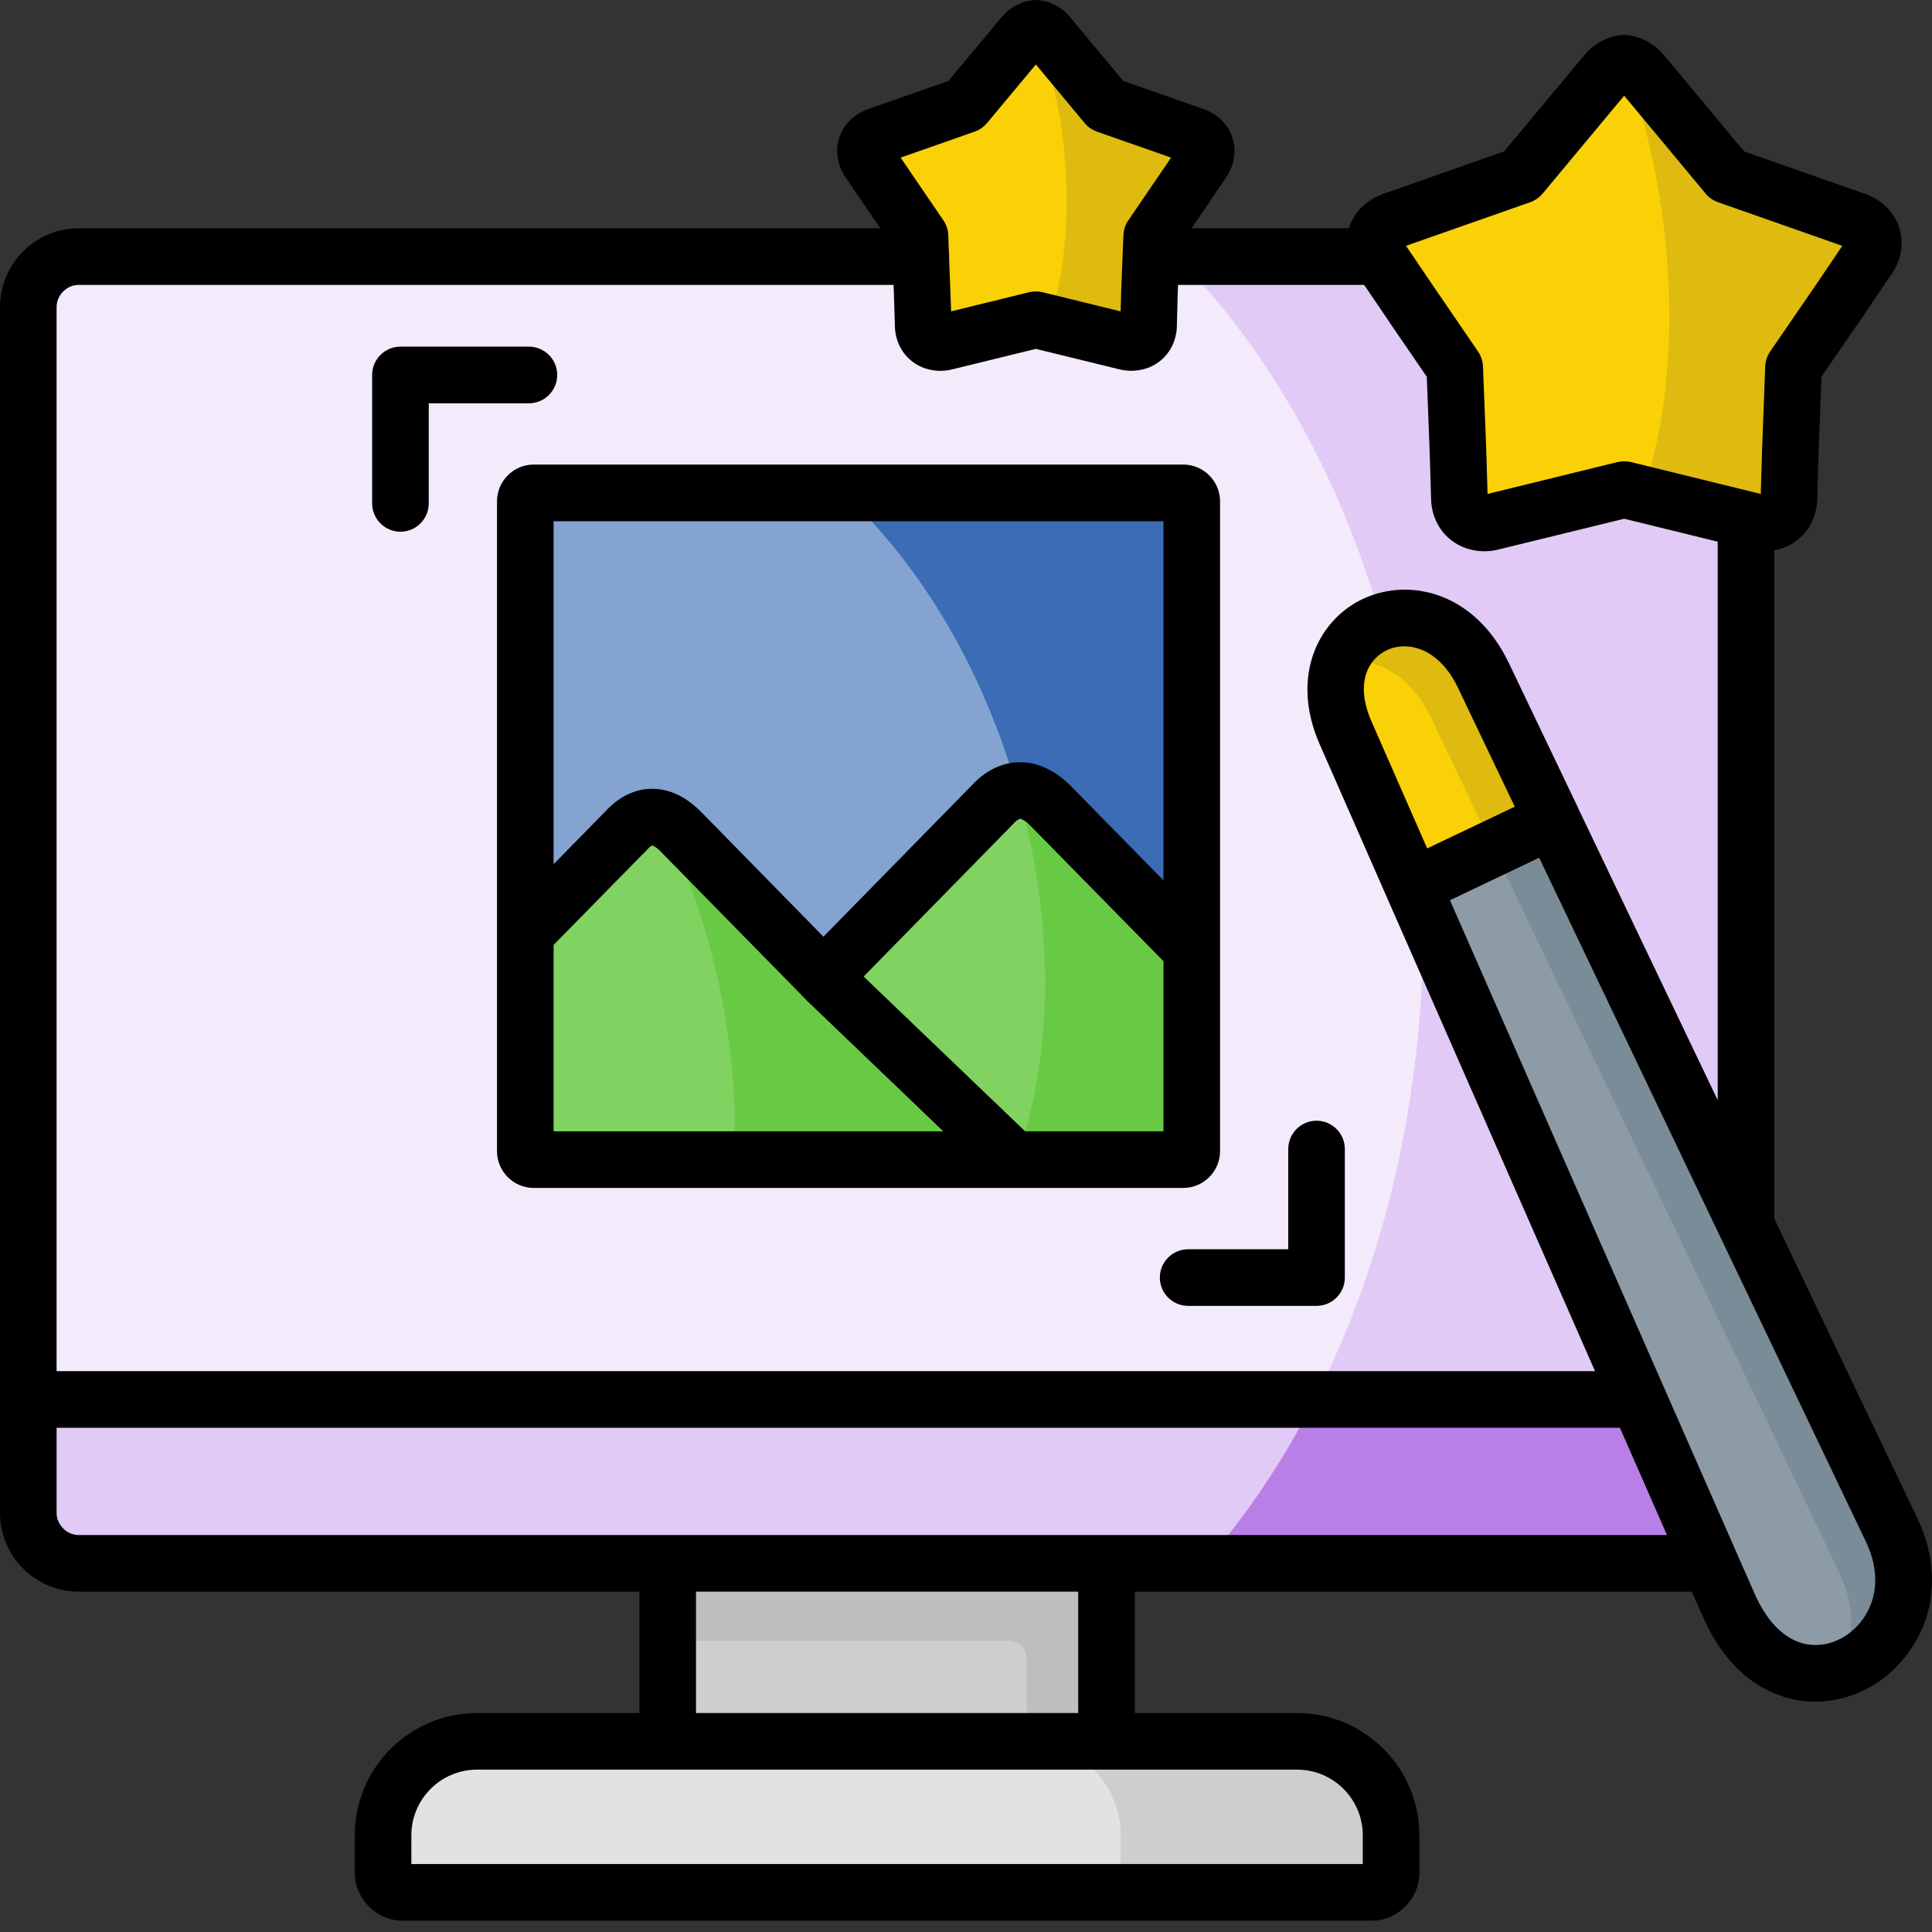 <svg width="24" height="24" viewBox="0 0 24 24" fill="none" xmlns="http://www.w3.org/2000/svg">
<rect x="0" y="0" width="24" height="24" fill="#333333" stroke="none"/>
<g clip-path="url(#clip0_33759_69122)">
<path fill-rule="evenodd" clip-rule="evenodd" d="M8.295 19.017H10.965H13.746V22.163H8.295V19.017Z" fill="#CECECE"/>
<path fill-rule="evenodd" clip-rule="evenodd" d="M13.746 21.631V19.42H10.965H10.802H8.295V20.38H9.974H12.438C12.795 20.38 12.754 20.546 12.754 20.888V21.631H13.746Z" fill="#BEBEBE"/>
<path fill-rule="evenodd" clip-rule="evenodd" d="M5.925 21.631C5.283 21.631 4.758 22.157 4.758 22.799V23.261C4.758 23.396 4.869 23.508 5.005 23.508H17.033C17.17 23.508 17.28 23.396 17.28 23.261V22.799C17.28 22.157 16.755 21.631 16.113 21.631C12.915 21.631 9.123 21.631 5.925 21.631Z" fill="#E2E2E2"/>
<path fill-rule="evenodd" clip-rule="evenodd" d="M17.281 22.799C17.281 22.157 16.756 21.631 16.114 21.631H13.746H13.523H12.754C12.938 21.631 13.112 21.674 13.267 21.751C13.457 21.844 13.619 21.987 13.733 22.163C13.852 22.348 13.922 22.566 13.922 22.799V23.261C13.922 23.396 13.811 23.508 13.676 23.508H17.034C17.171 23.508 17.281 23.396 17.281 23.261V22.799Z" fill="#CECECE"/>
<path fill-rule="evenodd" clip-rule="evenodd" d="M0.352 3.815V17.385L11.021 18.403L21.69 17.385V3.815C21.69 3.47 21.406 3.188 21.061 3.188H0.979C0.634 3.188 0.352 3.47 0.352 3.815Z" fill="#F3EAFB"/>
<path fill-rule="evenodd" clip-rule="evenodd" d="M21.69 17.385H0.352V18.793C0.352 19.138 0.634 19.42 0.979 19.42H8.295H13.747H21.061C21.406 19.42 21.69 19.138 21.69 18.793V17.385Z" fill="#E1CAF5"/>
<path fill-rule="evenodd" clip-rule="evenodd" d="M14.698 6.123H6.63C6.573 6.123 6.525 6.17 6.525 6.228V14.3C6.525 14.358 6.573 14.405 6.63 14.405H14.698C14.757 14.405 14.805 14.358 14.805 14.3V6.228C14.805 6.17 14.757 6.123 14.698 6.123Z" fill="#85A3D1"/>
<path fill-rule="evenodd" clip-rule="evenodd" d="M7.777 10.319L6.525 11.595V14.3C6.525 14.358 6.573 14.405 6.632 14.405H12.594L10.283 12.192L10.23 12.137L8.446 10.319C8.216 10.094 7.982 10.094 7.777 10.319Z" fill="#80D261"/>
<path fill-rule="evenodd" clip-rule="evenodd" d="M12.323 10.002L10.23 12.137L10.284 12.192L12.594 14.405H14.699C14.757 14.405 14.805 14.358 14.805 14.301V12.137V11.796L13.044 10.002C12.817 9.779 12.584 9.761 12.378 9.949C12.359 9.965 12.342 9.984 12.323 10.002Z" fill="#80D261"/>
<path fill-rule="evenodd" clip-rule="evenodd" d="M10.231 12.137L8.447 10.319C8.373 10.246 8.297 10.197 8.223 10.171C8.432 10.601 8.613 11.062 8.757 11.55C9.05 12.534 9.164 13.51 9.121 14.405H12.594L10.284 12.192L10.231 12.137Z" fill="#68CA44"/>
<path fill-rule="evenodd" clip-rule="evenodd" d="M14.697 6.123H10.473C11.386 6.964 12.164 8.216 12.608 9.711C12.619 9.747 12.629 9.784 12.64 9.822C12.771 9.81 12.908 9.871 13.042 10.002L14.803 11.796V6.228C14.803 6.17 14.755 6.123 14.697 6.123Z" fill="#3B6CB5"/>
<path fill-rule="evenodd" clip-rule="evenodd" d="M14.805 11.796L13.043 10.002C12.909 9.871 12.773 9.81 12.642 9.822C13.119 11.502 13.078 13.146 12.623 14.405H14.699C14.757 14.405 14.805 14.358 14.805 14.3V12.137V11.796Z" fill="#68CA44"/>
<path fill-rule="evenodd" clip-rule="evenodd" d="M21.201 19.316L20.352 17.385H16.33C15.943 18.145 15.483 18.831 14.963 19.42H21.06C21.121 19.42 21.18 19.412 21.235 19.395L21.201 19.316Z" fill="#B880E6"/>
<path fill-rule="evenodd" clip-rule="evenodd" d="M21.69 15.218V6.452L21.194 6.331L20.401 6.138L20.177 6.082L19.158 6.331L18.52 6.488C18.321 6.529 18.147 6.419 18.13 6.207L18.111 5.575L18.072 4.565L17.533 3.778L17.133 3.188H14.615C15.749 4.328 16.642 5.898 17.165 7.725C17.581 7.58 18.123 7.753 18.429 8.391L19.287 10.187L21.546 14.916L21.69 15.218Z" fill="#E1CAF5"/>
<path fill-rule="evenodd" clip-rule="evenodd" d="M20.258 17.166L17.68 11.299C17.681 11.362 17.681 11.426 17.681 11.49C17.681 13.683 17.182 15.716 16.332 17.385H20.354L20.258 17.166Z" fill="#E1CAF5"/>
<path fill-rule="evenodd" clip-rule="evenodd" d="M16.718 9.108L21.477 19.942C22.227 21.65 24.2 20.473 23.501 19.009L18.429 8.391C17.793 7.06 16.123 7.758 16.718 9.108Z" fill="#FAD106"/>
<path fill-rule="evenodd" clip-rule="evenodd" d="M21.545 14.916L19.286 10.187L17.553 11.012L20.257 17.166L21.202 19.316L21.476 19.942C22.227 21.65 24.199 20.473 23.5 19.009L21.545 14.916Z" fill="#8D9BA7"/>
<path fill-rule="evenodd" clip-rule="evenodd" d="M19.287 10.187L18.429 8.391C17.958 7.404 16.917 7.532 16.654 8.216C17.046 8.151 17.507 8.35 17.778 8.918L18.551 10.537L19.287 10.187Z" fill="#DEBB0E"/>
<path fill-rule="evenodd" clip-rule="evenodd" d="M21.546 14.916L19.287 10.187L18.551 10.537L21.546 16.807L22.849 19.537C23.067 19.994 23.026 20.421 22.843 20.744C23.445 20.56 23.893 19.831 23.501 19.009L21.546 14.916Z" fill="#798C98"/>
<path fill-rule="evenodd" clip-rule="evenodd" d="M17.533 3.778L18.071 4.565L18.111 5.575L18.13 6.207C18.147 6.419 18.32 6.529 18.52 6.488L19.157 6.331L20.176 6.082L21.193 6.331L21.833 6.488C22.032 6.529 22.205 6.419 22.223 6.207L22.241 5.575L22.28 4.565L22.862 3.717L23.22 3.188C23.324 3.02 23.27 2.828 23.065 2.744L22.445 2.527L21.459 2.18L20.803 1.393L20.392 0.9C20.331 0.833 20.254 0.793 20.176 0.786C20.096 0.793 20.021 0.833 19.96 0.9L19.549 1.393L18.892 2.18L17.905 2.527L17.287 2.744C17.082 2.828 17.027 3.02 17.132 3.188L17.533 3.778Z" fill="#FAD106"/>
<path fill-rule="evenodd" clip-rule="evenodd" d="M22.281 4.565L22.863 3.717L23.221 3.188C23.325 3.02 23.271 2.828 23.066 2.744L22.447 2.527L21.46 2.18L20.804 1.393L20.393 0.9C20.334 0.833 20.258 0.795 20.18 0.787C20.401 1.372 20.568 2.037 20.66 2.75C20.678 2.897 20.694 3.043 20.706 3.188C20.798 4.309 20.68 5.341 20.401 6.138C20.879 6.255 21.356 6.371 21.834 6.488C22.033 6.529 22.206 6.419 22.224 6.207L22.242 5.575L22.281 4.565Z" fill="#DEBB0E"/>
<path fill-rule="evenodd" clip-rule="evenodd" d="M11.06 2.397L11.428 2.935L11.454 3.625L11.467 4.057C11.479 4.203 11.597 4.277 11.734 4.249L12.17 4.143L12.867 3.972L13.563 4.143L13.999 4.249C14.135 4.277 14.254 4.203 14.266 4.057L14.278 3.625L14.306 2.935L14.702 2.355L14.948 1.993C15.018 1.878 14.982 1.746 14.842 1.689L14.418 1.541L13.743 1.304L13.295 0.767L13.014 0.429C12.973 0.383 12.921 0.357 12.867 0.352C12.812 0.357 12.761 0.383 12.719 0.429L12.437 0.767L11.989 1.304L11.315 1.541L10.892 1.689C10.751 1.746 10.714 1.878 10.786 1.993L11.06 2.397Z" fill="#FAD106"/>
<path fill-rule="evenodd" clip-rule="evenodd" d="M14.308 2.935L14.704 2.355L14.95 1.993C15.02 1.878 14.984 1.746 14.843 1.689L14.42 1.541L13.745 1.304L13.297 0.767L13.016 0.429C12.975 0.383 12.924 0.357 12.871 0.352C13.021 0.751 13.136 1.206 13.199 1.693C13.212 1.794 13.223 1.894 13.23 1.993C13.293 2.76 13.212 3.466 13.021 4.009C13.349 4.09 13.675 4.17 14.001 4.249C14.136 4.277 14.256 4.203 14.268 4.057L14.28 3.626L14.308 2.935Z" fill="#DEBB0E"/>
<path d="M15.156 14.3V6.228C15.156 5.976 14.95 5.771 14.698 5.771H6.63C6.379 5.771 6.174 5.976 6.174 6.228V11.592C6.174 11.595 6.174 11.598 6.174 11.602V14.3C6.174 14.552 6.379 14.757 6.63 14.757H14.698C14.95 14.757 15.156 14.552 15.156 14.3ZM14.453 6.475V10.936L13.294 9.756C13.292 9.754 13.291 9.753 13.29 9.752C13.044 9.51 12.809 9.465 12.652 9.469C12.504 9.473 12.281 9.527 12.067 9.761L10.229 11.636L8.697 10.073C8.695 10.072 8.694 10.07 8.692 10.069C8.458 9.838 8.231 9.794 8.082 9.799C7.939 9.803 7.726 9.855 7.522 10.078L6.877 10.735V6.475H14.453V6.475ZM6.877 11.738L8.028 10.566C8.031 10.562 8.035 10.559 8.038 10.555C8.078 10.511 8.102 10.502 8.101 10.502C8.105 10.502 8.138 10.51 8.197 10.568L10.032 12.438C10.034 12.441 10.037 12.443 10.04 12.446L11.718 14.054H6.877V11.738ZM12.735 14.054L10.728 12.131L12.574 10.248C12.577 10.245 12.58 10.242 12.583 10.238C12.632 10.184 12.664 10.172 12.672 10.171C12.685 10.173 12.727 10.185 12.794 10.251L14.453 11.94V14.054H12.735V14.054Z" fill="black"/>
<path d="M6.922 4.658C6.922 4.464 6.764 4.306 6.57 4.306H4.975C4.78 4.306 4.623 4.464 4.623 4.658V6.253C4.623 6.447 4.78 6.605 4.975 6.605C5.169 6.605 5.326 6.447 5.326 6.253V5.01H6.57C6.764 5.01 6.922 4.852 6.922 4.658Z" fill="black"/>
<path d="M16.354 13.922C16.16 13.922 16.003 14.08 16.003 14.274V15.519H14.76C14.566 15.519 14.408 15.676 14.408 15.87C14.408 16.065 14.566 16.222 14.76 16.222H16.354C16.548 16.222 16.706 16.065 16.706 15.87V14.274C16.706 14.08 16.548 13.922 16.354 13.922Z" fill="black"/>
<path d="M23.817 18.858L22.041 15.139V6.836C22.141 6.817 22.235 6.778 22.315 6.718C22.465 6.605 22.557 6.434 22.573 6.235C22.573 6.229 22.574 6.223 22.574 6.217L22.592 5.588L22.627 4.68L23.153 3.914L23.511 3.385C23.514 3.381 23.516 3.377 23.519 3.373C23.624 3.203 23.651 3.004 23.592 2.826C23.533 2.643 23.392 2.498 23.197 2.419C23.192 2.416 23.186 2.414 23.181 2.413L21.666 1.881L20.662 0.675C20.659 0.67 20.655 0.666 20.651 0.662C20.532 0.533 20.376 0.453 20.212 0.436C20.188 0.433 20.165 0.433 20.141 0.436C19.976 0.452 19.82 0.532 19.701 0.662C19.697 0.666 19.693 0.67 19.69 0.675L18.684 1.881L17.171 2.413C17.165 2.415 17.16 2.417 17.155 2.419C16.959 2.498 16.818 2.644 16.758 2.828C16.757 2.831 16.757 2.833 16.756 2.836H14.801L14.995 2.553L15.24 2.19C15.243 2.186 15.246 2.181 15.249 2.176C15.337 2.031 15.359 1.861 15.309 1.708C15.257 1.552 15.139 1.43 14.975 1.364C14.97 1.361 14.965 1.359 14.959 1.358L13.952 1.005L13.286 0.204C13.282 0.2 13.279 0.196 13.275 0.192C13.176 0.083 13.043 0.015 12.902 0.002C12.879 -0.001 12.857 -0.001 12.834 0.002C12.693 0.015 12.56 0.083 12.461 0.192C12.457 0.195 12.454 0.199 12.451 0.203L11.782 1.005L10.777 1.358C10.771 1.359 10.766 1.361 10.761 1.364C10.596 1.43 10.477 1.554 10.426 1.711C10.376 1.864 10.399 2.034 10.488 2.179C10.491 2.183 10.494 2.187 10.496 2.191L10.771 2.594C10.771 2.595 10.771 2.595 10.771 2.595L10.936 2.836H0.979C0.439 2.836 0 3.275 0 3.815V18.793C0 19.333 0.439 19.772 0.979 19.772H7.943V21.28H5.926C5.089 21.28 4.407 21.961 4.407 22.799V23.261C4.407 23.591 4.676 23.86 5.006 23.86H17.034C17.364 23.86 17.632 23.591 17.632 23.261V22.799C17.632 21.961 16.951 21.28 16.113 21.28H14.098V19.772H21.017L21.154 20.084C21.523 20.922 22.107 21.1 22.422 21.132C22.465 21.136 22.509 21.138 22.552 21.138C23.005 21.138 23.444 20.906 23.721 20.511C24.056 20.034 24.091 19.431 23.817 18.858ZM19.009 2.512C19.068 2.491 19.121 2.454 19.162 2.406L20.176 1.189L21.188 2.405C21.229 2.454 21.282 2.491 21.342 2.512L22.886 3.054L22.572 3.518L21.99 4.366C21.952 4.421 21.931 4.485 21.928 4.552L21.89 5.565L21.873 6.136L21.795 6.117C21.782 6.113 21.768 6.109 21.755 6.107L20.26 5.74C20.232 5.734 20.204 5.73 20.176 5.73C20.148 5.73 20.12 5.734 20.092 5.74L18.479 6.136L18.462 5.561L18.422 4.551C18.42 4.485 18.398 4.421 18.361 4.367L17.823 3.58L17.466 3.054L19.009 2.512ZM12.106 1.636C12.166 1.615 12.219 1.578 12.26 1.53L12.868 0.801L13.475 1.53C13.515 1.578 13.569 1.615 13.629 1.636L14.548 1.958L14.017 2.737C13.979 2.791 13.958 2.855 13.956 2.921L13.945 3.175C13.945 3.179 13.945 3.183 13.945 3.188C13.945 3.188 13.945 3.188 13.945 3.189L13.928 3.616L13.921 3.868L12.952 3.63C12.897 3.617 12.839 3.617 12.784 3.63L11.815 3.868L11.79 3.201C11.79 3.197 11.791 3.192 11.791 3.187C11.791 3.173 11.79 3.159 11.788 3.146L11.78 2.922C11.778 2.856 11.757 2.792 11.719 2.737L11.352 2.199L11.188 1.958L12.106 1.636ZM0.703 3.815C0.703 3.666 0.829 3.539 0.979 3.539H11.1L11.104 3.636L11.117 4.068C11.117 4.074 11.118 4.08 11.118 4.085C11.132 4.253 11.21 4.399 11.338 4.495C11.467 4.592 11.638 4.628 11.806 4.594C11.81 4.593 11.814 4.592 11.818 4.591L12.868 4.334L13.918 4.591C13.921 4.592 13.926 4.593 13.93 4.594C13.972 4.602 14.013 4.606 14.055 4.606C14.18 4.606 14.3 4.568 14.397 4.495C14.525 4.399 14.604 4.253 14.618 4.085C14.618 4.079 14.618 4.073 14.619 4.067L14.63 3.64L14.634 3.539H16.946L17.242 3.975C17.242 3.976 17.242 3.976 17.242 3.977L17.724 4.68L17.759 5.585L17.778 6.217C17.778 6.223 17.779 6.229 17.779 6.235C17.795 6.434 17.887 6.605 18.037 6.718C18.151 6.803 18.292 6.848 18.44 6.848C18.49 6.848 18.54 6.843 18.591 6.832C18.595 6.831 18.599 6.83 18.603 6.829L20.176 6.444L21.338 6.729V13.667L19.606 10.043C19.605 10.04 19.605 10.038 19.604 10.035C19.602 10.033 19.601 10.031 19.6 10.028L18.745 8.24C18.326 7.361 17.519 7.17 16.939 7.436C16.384 7.69 16.019 8.395 16.395 9.249L17.231 11.153L19.814 17.033H0.703V3.815ZM18.817 10.021L17.729 10.539L17.039 8.966C17.039 8.966 17.039 8.966 17.039 8.966C16.822 8.473 17.007 8.178 17.232 8.075C17.297 8.045 17.369 8.029 17.446 8.029C17.675 8.029 17.935 8.175 18.111 8.543L18.817 10.021ZM16.113 21.983C16.563 21.983 16.929 22.349 16.929 22.799V23.156H5.11V22.799C5.11 22.349 5.476 21.983 5.926 21.983H16.113ZM8.646 21.28V19.772H13.394V21.28H8.646ZM13.746 19.069H8.295H0.979C0.829 19.069 0.703 18.942 0.703 18.793V17.736H20.123L20.708 19.069H13.746ZM23.146 20.107C22.988 20.332 22.737 20.456 22.491 20.432C22.211 20.404 21.964 20.18 21.798 19.8L21.56 19.26C21.559 19.258 21.558 19.255 21.557 19.253L20.677 17.25C20.676 17.248 20.675 17.246 20.674 17.244L18.012 11.183L19.12 10.655L23.183 19.16C23.344 19.499 23.331 19.844 23.146 20.107Z" fill="black"/>
</g>
<defs>
<clipPath id="clip0_33759_69122">
<rect width="24" height="24" fill="white"/>
</clipPath>
</defs>
</svg>

